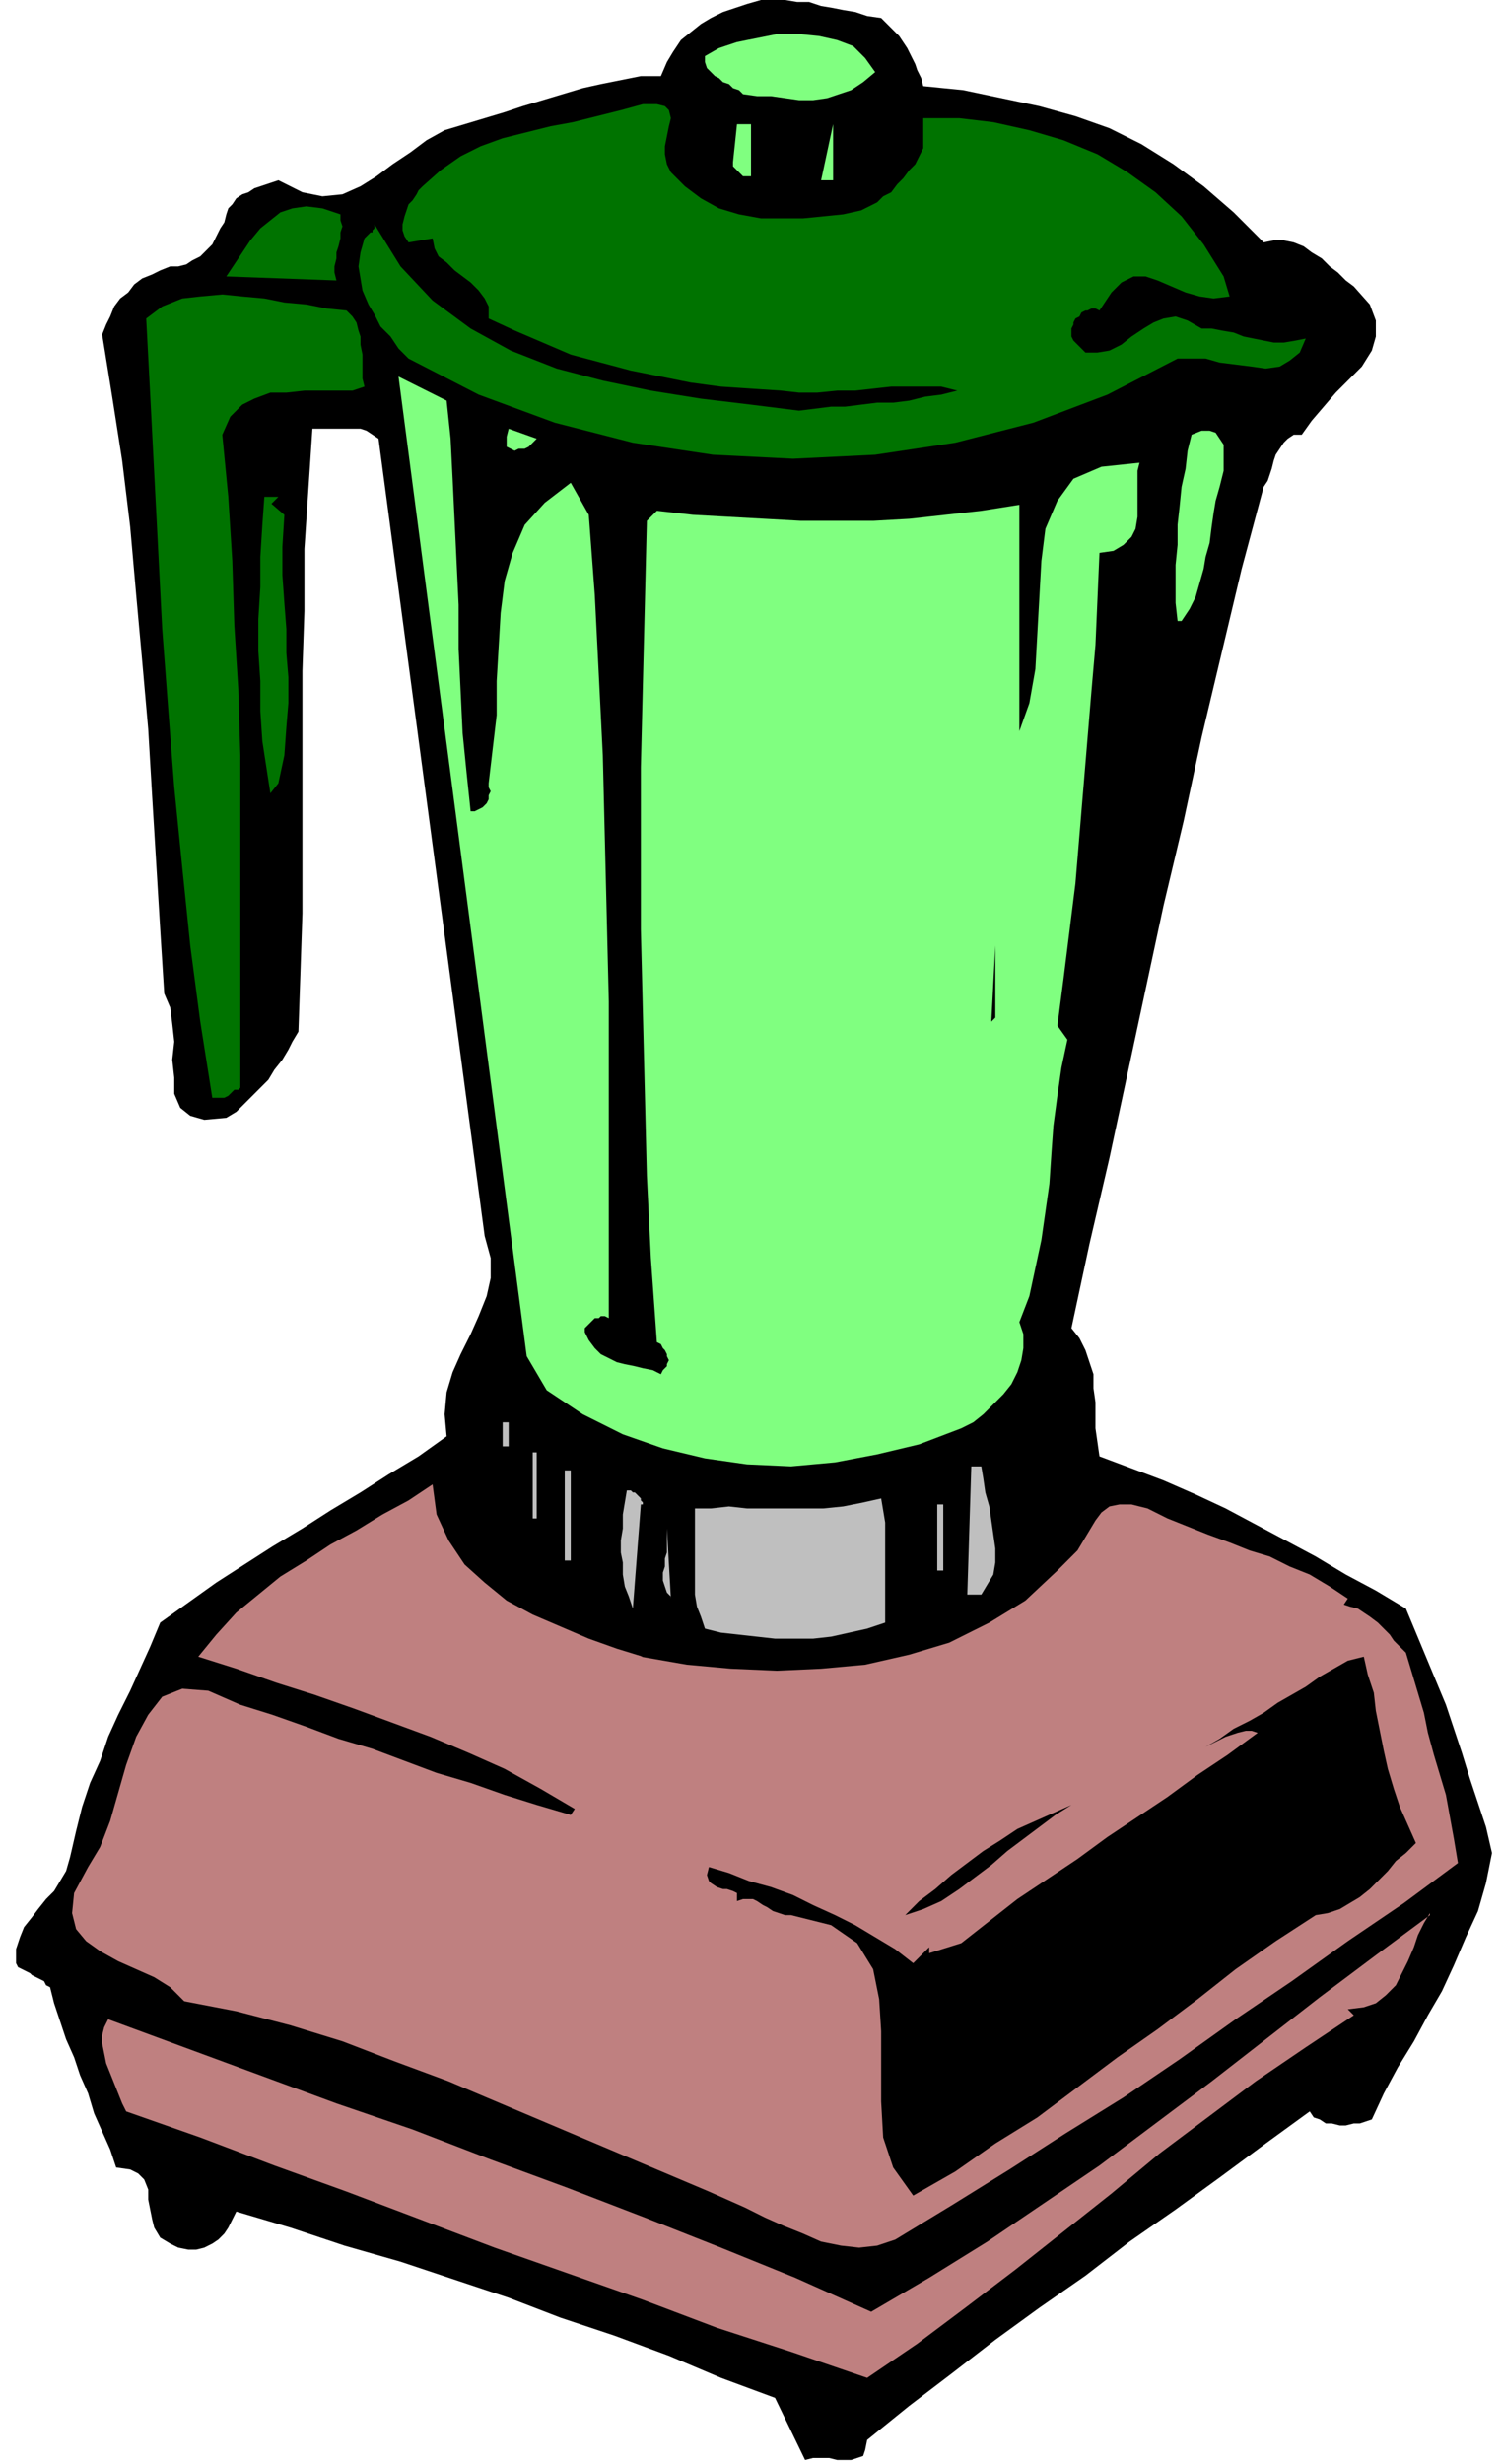 <svg xmlns="http://www.w3.org/2000/svg" fill-rule="evenodd" height="164" preserveAspectRatio="none" stroke-linecap="round" viewBox="0 0 750 1230" width="100"><style>.pen1{stroke:none}.brush2{fill:#000}.brush3{fill:#80ff80}.brush4{fill:#007300}.brush5{fill:#bfbfbf}.brush6{fill:#bf8080}</style><path class="pen1 brush2" fill-rule="nonzero" d="m440 9 3 3 3 3 3 3 2 3 2 3 2 4 2 4 1 3 2 4 1 4 20 2 19 4 19 4 18 5 17 6 16 8 16 10 15 11 15 13 15 15 5-1h5l5 1 5 2 4 3 5 3 4 4 4 3 4 4 4 3 8 9 3 8v8l-2 7-5 8-6 6-7 7-6 7-6 7-5 7h-4l-3 2-2 2-2 3-2 3-1 3-1 4-1 3-1 3-2 3-11 41-10 42-10 42-9 42-10 42-9 42-9 42-9 42-10 43-9 42 4 5 3 6 2 6 2 6v7l1 7v13l1 7 1 7 16 6 16 6 16 7 15 7 15 8 15 8 15 8 15 9 15 8 15 9 5 12 5 12 5 12 5 12 4 12 4 12 4 13 4 12 4 12 3 13-3 15-4 14-6 13-6 14-6 13-7 12-7 13-8 13-7 13-6 13-3 1-3 1h-3l-4 1h-3l-4-1h-3l-3-2-3-1-2-3-22 16-23 17-22 16-23 16-22 17-23 16-22 16-22 17-21 16-21 17-1 5-1 3-3 1-3 1h-7l-4-1h-8l-4 1-15-31-27-10-26-11-27-10-27-9-26-10-27-9-27-9-28-8-27-9-27-8-2 4-2 4-2 3-3 3-3 2-4 2-4 1h-4l-5-1-4-2-5-3-3-5-1-4-1-5-1-5v-5l-2-5-3-3-4-2-7-1-3-9-4-9-4-9-3-10-4-9-3-9-4-9-3-9-3-9-2-8-2-1-1-2-2-1-2-1-2-1-1-1-2-1-2-1-2-1-1-2v-7l2-6 2-5 4-5 3-4 4-5 4-4 3-5 3-5 2-7 3-13 3-12 4-12 5-11 4-12 5-11 6-12 5-11 5-11 5-12 14-10 14-10 14-9 14-9 15-9 14-9 15-9 14-9 15-9 14-10-1-11 1-11 3-10 4-9 5-10 4-9 4-10 2-9v-10l-3-11-53-398-3-2-3-2-3-1h-24l-2 30-2 30v31l-1 30v121l-1 30-1 29-3 5-2 4-3 5-4 5-3 5-4 4-4 4-4 4-4 4-5 3-11 1-7-2-5-4-3-7v-8l-1-9 1-9-1-9-1-8-3-7-2-32-2-33-2-33-2-34-3-34-3-33-3-34-4-33-5-32-5-31 2-5 2-4 2-5 3-4 4-3 3-4 4-3 5-2 4-2 5-2h4l4-1 3-2 4-2 3-3 3-3 2-4 2-4 2-3 1-4 1-3 2-2 2-3 3-2 3-1 3-2 3-1 3-1 3-1 3-1 12 6 10 2 10-1 9-4 8-5 8-6 9-6 8-6 9-5 10-3 10-3 10-3 9-3 10-3 10-3 10-3 9-2 10-2 10-2h10l3-7 3-5 4-6 5-4 5-4 5-3 6-3 6-2 6-2 7-2h12l6 1h6l6 2 6 1 5 1 6 1 6 2 7 1z"/><path class="pen1 brush3" fill-rule="nonzero" d="m437 36-6 5-6 4-6 2-6 2-7 1h-7l-7-1-7-1h-7l-7-1-2-2-3-1-2-2-3-1-2-2-2-1-2-2-2-2-1-3v-3l7-4 9-3 10-2 10-2h11l10 1 9 2 8 3 6 6 5 7z"/><path class="pen1 brush4" fill-rule="nonzero" d="m335 86 7 7 8 6 9 5 10 3 11 2h21l10-1 10-1 9-2 4-2 4-2 3-3 4-2 3-4 3-3 3-4 3-3 2-4 2-4V59h18l17 2 18 4 17 5 17 7 15 9 14 10 13 12 11 14 10 16 3 10-8 1-7-1-7-2-7-3-7-3-6-2h-6l-6 3-5 5-6 9-2-1h-2l-2 1h-1l-2 1-1 2-2 1-1 2v1l-1 2v4l1 2 1 1 1 1 1 1 1 1 1 1 1 1h6l6-1 6-3 5-4 6-4 5-3 5-2 6-1 6 2 7 4h5l5 1 6 1 5 2 5 1 5 1 5 1h5l6-1 5-1-3 7-5 4-5 3-7 1-7-1-8-1-8-1-7-2h-14l-35 18-37 14-39 10-40 6-41 2-40-2-40-6-39-10-38-14-35-18-5-5-4-6-5-5-3-6-3-5-3-7-1-6-1-6 1-7 2-7 1-1 1-1 1-1h1v-1l1-1v-2l13 21 16 17 19 14 20 11 23 9 23 6 24 5 25 4 25 3 24 3 8-1 8-1h7l8-1 8-1h8l8-1 8-2 8-1 8-2-8-2h-25l-9 1-9 1h-9l-10 1h-9l-9-1-15-1-15-1-15-2-15-3-15-3-15-4-15-4-14-6-14-6-13-6v-6l-2-4-3-4-4-4-4-3-4-3-4-4-4-3-2-4-1-5-12 2-2-3-1-3v-3l1-4 1-3 1-3 2-2 2-3 1-2 2-2 9-8 10-7 10-5 11-4 12-3 12-3 11-2 12-3 12-3 11-3h7l4 1 2 2 1 4-1 4-1 5-1 5v4l1 5 2 4z"/><path class="pen1 brush3" fill-rule="nonzero" d="M375 88h-4l-1-1-1-1-1-1-1-1-1-1v-2l2-19h7v26zm35 2 6-28v28h-5z"/><path class="pen1 brush4" fill-rule="nonzero" d="M170 107v3l1 3-1 3v3l-1 4-1 3v3l-1 4v3l1 4-55-2 4-6 4-6 4-6 5-6 5-4 5-4 6-2 7-1 8 1 9 3zm3 48 3 3 2 3 1 4 1 3v4l1 5v12l1 4-6 2h-24l-9 1h-8l-8 3-6 3-6 6-4 9 3 31 2 32 1 32 2 32 1 33v166l-1 1h-2l-1 1-1 1-1 1-2 1h-6l-6-38-5-38-4-39-4-40-3-39-3-40-2-39-2-39-2-39-2-38 8-6 10-4 9-1 11-1 10 1 11 1 10 2 11 1 10 2 10 1z"/><path class="pen1 brush3" fill-rule="nonzero" d="m223 200 2 19 1 20 1 21 1 21 1 21v22l1 21 1 21 2 20 2 19h2l2-1 2-1 1-1 1-1 1-2v-2l1-2-1-2v-2l2-17 2-17v-17l1-17 1-17 2-16 4-14 6-14 10-11 13-10 9 16 3 40 2 40 2 40 1 41 1 41 1 41v158l-2-1h-2l-1 1h-2l-1 1-1 1-1 1-1 1-1 1v2l2 4 3 4 3 3 4 2 4 2 4 1 5 1 4 1 5 1 4 2 1-2 2-2v-1l1-2-1-2v-1l-1-2-1-1-1-2-2-1-3-42-2-41-1-41-1-41-1-41v-81l1-41 1-41 1-41 5-5 18 2 18 1 18 1 18 1h36l18-1 18-2 18-2 19-3v113l5-14 3-17 1-18 1-18 1-18 2-16 6-14 8-11 14-6 19-2-1 4v23l-1 6-2 4-4 4-5 3-7 1-1 23-1 23-2 23-2 24-2 24-2 24-2 24-3 24-3 24-3 23 5 7-3 14-2 14-2 15-1 14-1 15-2 14-2 14-3 14-3 14-5 13 2 6v7l-1 6-2 6-3 6-4 5-5 5-5 5-5 4-6 3-21 8-21 5-21 4-22 2-22-1-21-3-21-5-20-7-20-10-18-12-10-17-64-489 24 12z"/><path class="pen1 brush3" fill-rule="nonzero" d="m268 219-2 2-2 2-2 1h-3l-2 1-2-1-2-1v-5l1-4 14 5zm341 24-2 7-1 6-1 7-1 8-2 7-1 6-2 7-2 7-3 6-4 6h-2l-1-9v-19l1-10v-10l1-9 1-10 2-9 1-9 2-8 5-2h4l3 1 2 3 2 3v13l-1 4-1 4z"/><path class="pen1 brush4" fill-rule="nonzero" d="m135 251 7 6-1 16v14l1 14 1 13v12l1 12v13l-1 12-1 14-3 14-4 5-2-13-2-13-1-15v-15l-1-15v-16l1-16v-15l1-16 1-14h7l-4 4z"/><path class="pen1 brush2" fill-rule="nonzero" d="m507 391-3 28 3-28zm-5 43-3 28 3-28zm-7 76 2-38v36l-2 2z"/><path class="pen1 brush5" fill-rule="nonzero" d="M250 710h4v12h-3v-12zm15 15h3v33h-2v-33zm225 7 1 6 1 7 2 7 1 7 1 7 1 7v7l-1 6-3 5-3 5h-7l2-64h5zm-208 2h3v45h-3v-45z"/><path class="pen1 brush6" fill-rule="nonzero" d="m320 827 23 4 22 2 23 1 22-1 22-2 22-5 20-6 20-10 18-11 16-15 5-5 5-5 3-5 3-5 3-5 3-4 4-3 5-1h6l8 2 10 5 10 4 10 4 11 4 10 4 10 3 10 5 10 4 10 6 9 6-2 3 3 1 4 1 3 2 3 2 4 3 3 3 3 3 2 3 3 3 3 3 3 10 3 10 3 10 2 10 3 11 3 10 3 10 2 11 2 11 2 12-27 20-28 19-28 20-28 19-28 20-28 19-29 18-28 18-29 18-28 17-9 3-9 1-9-1-10-2-9-4-10-4-9-4-10-5-9-4-9-4-26-11-26-11-26-11-26-11-26-11-27-10-26-10-26-8-27-7-26-5-7-7-8-5-9-4-9-4-9-5-7-5-5-6-2-8 1-10 7-13 6-10 5-13 4-14 4-14 5-14 6-11 7-9 10-4 13 1 16 7 16 5 17 6 16 6 17 5 16 6 16 6 17 5 17 6 16 5 17 5 2-3-17-10-18-10-18-8-19-8-19-7-19-7-20-7-19-6-20-7-19-6 9-11 10-11 11-9 11-9 13-8 12-8 13-7 13-8 13-7 12-8 2 15 6 13 8 12 10 9 11 9 13 7 14 6 14 6 14 5 13 4z"/><path class="pen1 brush5" fill-rule="nonzero" d="m320 751-4 52-2-6-2-5-1-6v-6l-1-5v-6l1-6v-7l1-6 1-6h2l1 1h1l1 1 1 1 1 1v1l1 1v1zm120-3 1 6 1 6v50l-9 3-9 2-9 2-9 1h-19l-9-1-9-1-9-1-8-2-2-6-2-5-1-6v-43h8l9-1 9 1h38l10-1 10-2 9-2zm27 3h4v33h-3v-33zm-132 46-2-2-1-3-1-3v-4l1-3v-4l1-3v-12l2 35z"/><path class="pen1 brush2" fill-rule="nonzero" d="m707 920-5 5-5 4-4 5-5 5-4 4-5 4-5 3-5 3-6 2-6 1-20 13-20 14-19 15-20 15-20 14-20 15-20 15-21 13-20 14-21 12-10-14-5-15-1-18v-35l-1-16-3-15-8-13-13-9-20-5h-3l-3-1-3-1-3-2-2-1-3-2-2-1h-5l-3 1v-4l-2-1-3-1h-2l-3-1-3-2-1-1-1-3 1-4 10 3 10 4 11 3 11 4 10 5 11 5 10 5 10 6 10 6 9 7 8-8v3l16-5 14-11 14-11 15-10 15-10 15-11 15-10 15-10 15-11 15-10 15-11-3-1h-3l-4 1-3 1-3 1-4 2-2 1-2 1-2 1 7-4 7-5 8-4 7-4 7-5 7-4 7-4 7-5 7-4 7-4 8-2 2 9 3 9 1 9 2 10 2 10 2 9 3 10 3 9 4 9 4 9zm-122-41-9 8 9-8z"/><path class="pen1 brush2" fill-rule="nonzero" d="m535 901-8 5-8 6-8 6-8 6-8 7-8 6-8 6-9 6-9 4-9 3 7-7 8-6 8-7 8-6 8-6 8-5 9-6 9-4 9-4 9-4z"/><path class="pen1 brush6" fill-rule="nonzero" d="m714 955-3 5-3 6-2 6-3 7-3 6-3 6-5 5-5 4-6 2-8 1 3 3-24 16-25 17-24 18-24 18-24 20-24 19-24 19-25 19-24 18-25 17-38-13-37-12-37-14-37-13-37-13-37-14-37-14-36-13-37-14-37-13-2-4-2-5-2-5-2-5-2-5-1-5-1-5v-4l1-4 2-4 38 14 38 14 38 14 38 13 39 15 38 14 39 15 38 15 37 15 38 17 29-17 29-18 28-19 28-19 28-21 28-21 27-21 27-21 28-21 27-20z"/></svg>
